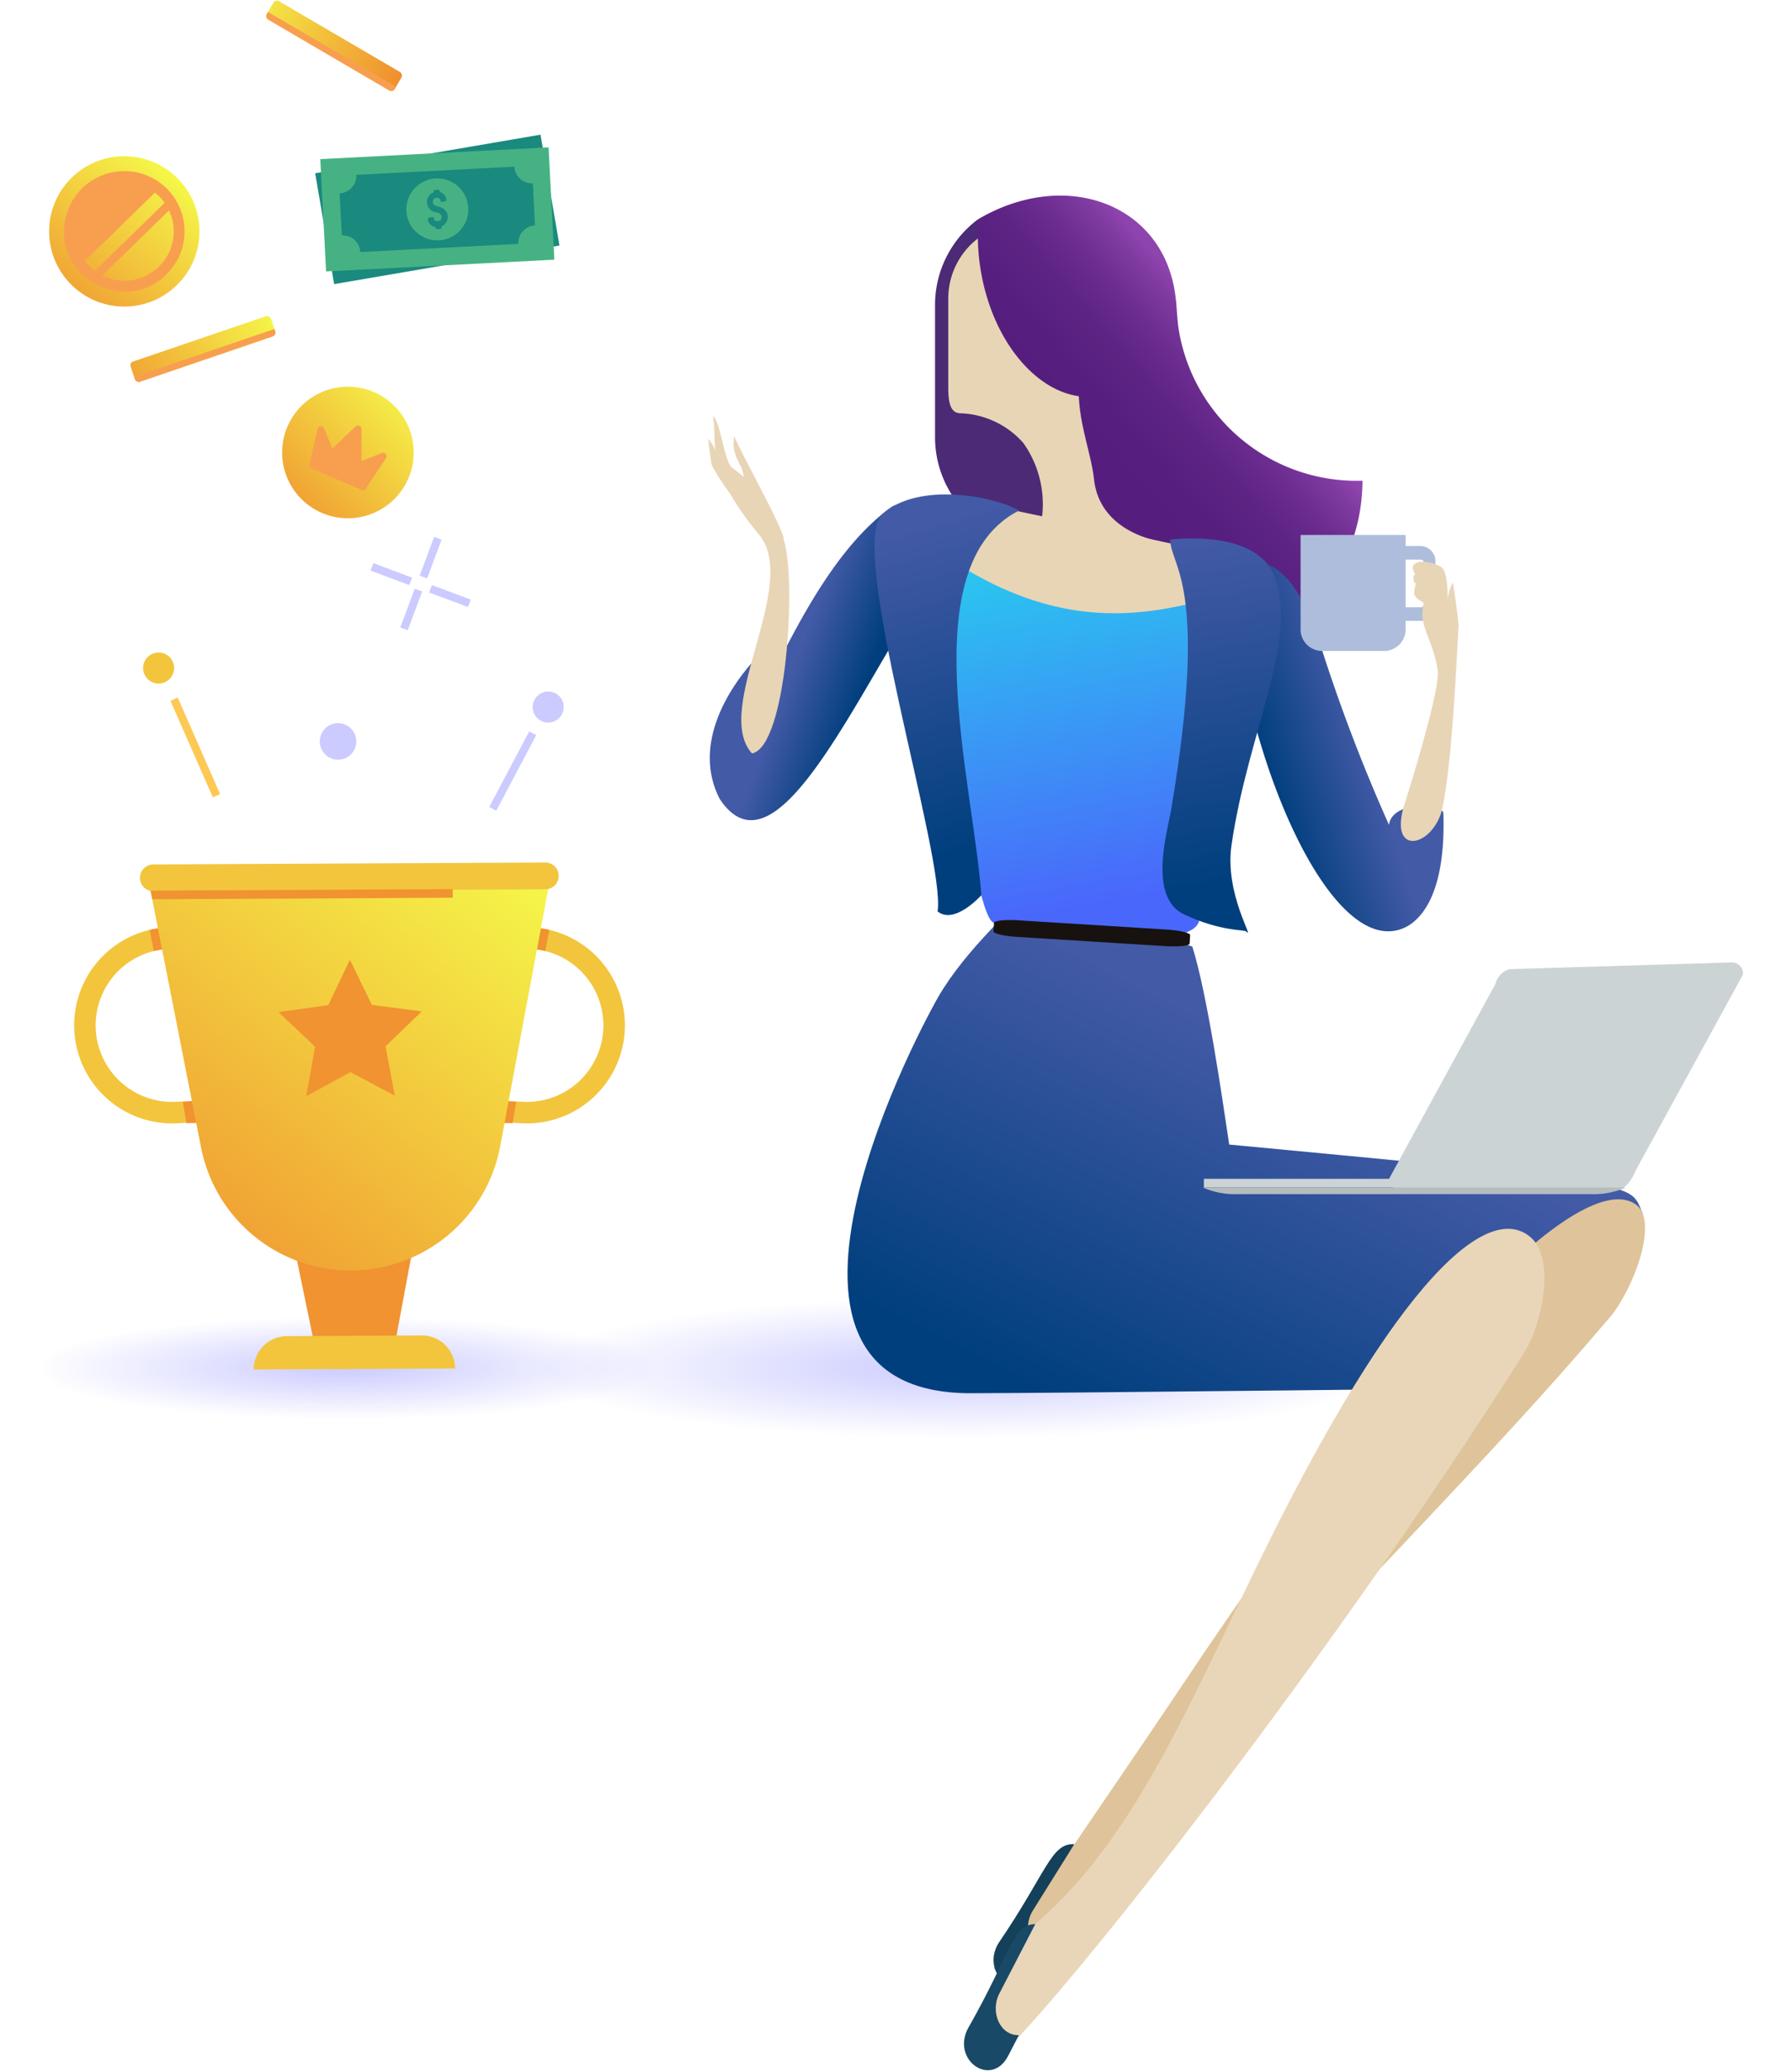 <svg xmlns="http://www.w3.org/2000/svg" xmlns:xlink="http://www.w3.org/1999/xlink" viewBox="0 0 225 260"><defs><style>.a,.b{opacity:0.6;}.a{fill:url(#a);}.b{fill:url(#b);}.c{fill:url(#c);}.d{fill:#f89f4f;}.e{fill:url(#d);}.f{fill:#1a897e;}.g{fill:#46b283;}.h{fill:url(#e);}.i{fill:url(#f);}.j,.n{fill:#f2c53d;}.k{fill:#f09330;}.l{fill:url(#g);}.m{fill:#99f;}.m,.o{opacity:0.5;}.n{stroke:#fdc854;}.n,.o{stroke-miterlimit:10;}.o{fill:none;stroke:#99f;}.p{fill:#4c2a76;}.q{fill:url(#h);}.r{fill:#e8d5b6;}.s{fill:url(#i);}.t{fill:#dfc39a;}.u{fill:#14405a;}.v{fill:#3d8dcb;}.w{fill:url(#j);}.x{fill:#e9d6b8;}.y{fill:#184966;}.z{fill:url(#k);}.aa{fill:#ccd3d5;}.ab{fill:#b5bcbe;}.ac{fill:url(#l);}.ad{fill:url(#m);}.ae{fill:#aebddb;}.af{fill:#171210;}.ag{fill:url(#n);}</style><radialGradient id="a" cx="5269.677" cy="423.671" r="133.965" gradientTransform="translate(-1500.51 151.413) scale(0.293 0.048)" gradientUnits="userSpaceOnUse"><stop offset="0" stop-color="#99f"/><stop offset="0.002" stop-color="#99f" stop-opacity="0.979"/><stop offset="0.013" stop-color="#99f" stop-opacity="0.894"/><stop offset="0.026" stop-color="#99f" stop-opacity="0.827"/><stop offset="0.043" stop-color="#99f" stop-opacity="0.781"/><stop offset="0.065" stop-color="#99f" stop-opacity="0.754"/><stop offset="0.128" stop-color="#99f" stop-opacity="0.747"/><stop offset="1" stop-color="#99f" stop-opacity="0"/></radialGradient><radialGradient id="b" cx="5532.937" cy="423.671" r="182.921" xlink:href="#a"/><linearGradient id="c" x1="52.138" y1="48.504" x2="26.904" y2="73.289" gradientTransform="translate(58.633 -13.276) rotate(49.6)" gradientUnits="userSpaceOnUse"><stop offset="0" stop-color="#f5fb4a"/><stop offset="1" stop-color="#ed6124"/></linearGradient><linearGradient id="d" x1="28.947" y1="-0.986" x2="59.143" y2="14.659" gradientTransform="translate(2.836 21.968) rotate(-30.326)" xlink:href="#c"/><linearGradient id="e" x1="34.843" y1="38.215" x2="3.469" y2="56.972" gradientTransform="translate(15.506 -5.88) rotate(18.832)" xlink:href="#c"/><linearGradient id="f" x1="22.16" y1="21.002" x2="-0.494" y2="48.815" gradientTransform="matrix(1, 0, 0, 1, 0, 0)" xlink:href="#c"/><linearGradient id="g" x1="61.562" y1="101.624" x2="-3.036" y2="186.24" gradientTransform="matrix(1, 0, 0, 1, 0, 0)" xlink:href="#c"/><linearGradient id="h" x1="132.732" y1="61.27" x2="154.223" y2="42.493" gradientUnits="userSpaceOnUse"><stop offset="0" stop-color="#541d7d"/><stop offset="0.401" stop-color="#561f7f"/><stop offset="0.61" stop-color="#5e2485"/><stop offset="0.775" stop-color="#6c2d90"/><stop offset="0.915" stop-color="#7e3aa0"/><stop offset="1" stop-color="#8e44ad"/></linearGradient><linearGradient id="i" x1="141.254" y1="179.939" x2="164.244" y2="134.274" gradientUnits="userSpaceOnUse"><stop offset="0" stop-color="#003f7d"/><stop offset="1" stop-color="#435aa6"/></linearGradient><linearGradient id="j" x1="143.092" y1="112.392" x2="133.644" y2="61.059" gradientUnits="userSpaceOnUse"><stop offset="0" stop-color="#4a67fb"/><stop offset="1" stop-color="#24d8ed"/></linearGradient><linearGradient id="k" x1="108.872" y1="85.062" x2="100.369" y2="81.913" xlink:href="#i"/><linearGradient id="l" x1="158.756" y1="96.04" x2="171.059" y2="92.254" xlink:href="#i"/><linearGradient id="m" x1="156.264" y1="110.462" x2="149.336" y2="68.261" xlink:href="#i"/><linearGradient id="n" x1="127.388" y1="104.786" x2="116.045" y2="66.032" xlink:href="#i"/></defs><ellipse class="a" cx="43.884" cy="171.861" rx="39.171" ry="6.53"/><ellipse class="b" cx="121.038" cy="171.861" rx="53.485" ry="8.916"/><circle class="c" cx="43.682" cy="56.809" r="8.259" transform="translate(-27.891 53.255) rotate(-49.6)"/><polyline class="d" points="44.943 53.854 41.552 57.088 40.291 53.948 39.267 58.418 45.574 61.11 48.094 57.278 44.954 58.54 44.943 53.854"/><path class="d" d="M45.574,61.547a.437.437,0,0,1-.172-.035L39.1,58.82a.436.436,0,0,1-.255-.5l1.023-4.47a.439.439,0,0,1,.393-.339.457.457,0,0,1,.44.274l1.021,2.54,2.923-2.788a.438.438,0,0,1,.74.316l.009,4.04,2.541-1.021a.44.44,0,0,1,.528.646L45.94,61.35A.436.436,0,0,1,45.574,61.547Zm-5.8-3.388,5.634,2.4,1.55-2.358-1.843.741a.438.438,0,0,1-.6-.405l-.008-3.667-2.654,2.531a.437.437,0,0,1-.708-.154l-.74-1.843Z"/><rect class="e" x="32.639" y="4.413" width="18.618" height="2.676" rx="0.499" transform="translate(8.644 -20.394) rotate(30.326)"/><path class="d" d="M33.677,2.463l15.192,8.886a.508.508,0,0,0,.7-.182l.155-.264L33.649,1.5l-.154.264A.509.509,0,0,0,33.677,2.463Z"/><rect class="f" x="40.559" y="19.23" width="28.701" height="14.118" transform="translate(-3.65 9.648) rotate(-9.72)"/><rect class="g" x="40.559" y="19.23" width="28.701" height="14.118" transform="translate(-1.281 2.862) rotate(-2.951)"/><path class="f" d="M67.172,28.3l-.272-5.28a2.208,2.208,0,0,1-2.319-2.091L44.738,21.956a2.209,2.209,0,0,1-2.092,2.318l.273,5.281a2.207,2.207,0,0,1,2.318,2.091l19.844-1.023A2.208,2.208,0,0,1,67.172,28.3Z"/><circle class="g" cx="54.909" cy="26.289" r="3.891" transform="translate(-5.863 22.707) rotate(-22.211)"/><path class="f" d="M55.95,26.458a1.573,1.573,0,0,0-.9-.516l-.116-.032c-.661-.168-.637-.489-.515-.879.179-.282.84-.334.889.206.055.263.461.047.614.033a.181.181,0,0,0,.13-.215,1.135,1.135,0,0,0-.827-.935c.006-.131-.023-.315-.194-.3-.252.038-.65-.084-.571.33a1.293,1.293,0,0,0,.28,2.5l.115.032c.554.14.565.345.577.563a.54.54,0,0,1-.1.377c-.293.246-.86.191-.857-.222a.177.177,0,0,0-.2-.146l-.405.067a.178.178,0,0,0-.146.2,1.036,1.036,0,0,0,.954.965c-.01.125.042.278.192.268.256-.039.649.085.571-.332A1.277,1.277,0,0,0,55.95,26.458Z"/><rect class="h" x="16.173" y="42.473" width="18.618" height="2.676" rx="0.499" transform="translate(-12.778 10.571) rotate(-18.832)"/><path class="d" d="M17.585,47.919l16.658-5.682a.509.509,0,0,0,.318-.646l-.1-.289L16.84,47.312l.1.289A.51.51,0,0,0,17.585,47.919Z"/><circle class="i" cx="15.606" cy="29.05" r="9.439"/><path class="d" d="M19.127,22.35A7.578,7.578,0,0,0,8.906,25.528c-4.33,9.06,8.417,15.743,13.4,7.043A7.577,7.577,0,0,0,19.127,22.35ZM10.649,32.772l8.805-8.587a6.192,6.192,0,0,1,1.211,1.281L11.9,34.016A6.177,6.177,0,0,1,10.649,32.772Zm10.45-.835A6.228,6.228,0,0,1,12.832,34.6l8.385-8.176A6.194,6.194,0,0,1,21.1,31.937Z"/><path class="j" d="M25.771,140.857l-3.94.185a12.312,12.312,0,0,1-.416-24.621l.94-.185.046,2.7-.94.185a9.612,9.612,0,1,0,.324,19.222l3.94-.185Z"/><rect class="k" x="19.039" y="116.615" width="1.078" height="2.704" transform="translate(-22.426 6.006) rotate(-11.142)"/><polygon class="k" points="23.414 141.009 22.945 138.335 24.135 138.249 24.645 140.994 23.414 141.009"/><path class="j" d="M62,140.857l3.94.185a12.312,12.312,0,1,0,.416-24.621l-.94-.185-.046,2.7.94.185a9.612,9.612,0,1,1-.324,19.222l-3.94-.185Z"/><rect class="k" x="66.838" y="117.428" width="2.704" height="1.078" transform="translate(-60.73 162.076) rotate(-78.858)"/><polygon class="k" points="64.353 141.009 64.822 138.335 63.632 138.249 63.123 140.994 64.353 141.009"/><polygon class="k" points="52.221 154.617 49.524 169.056 39.545 169.122 36.525 154.561 52.221 154.617"/><path class="l" d="M44.106,159.507h0a19.119,19.119,0,0,0,18.7-15.611l6.27-33.6-50.427.25,6.6,33.533A19.119,19.119,0,0,0,44.106,159.507Z"/><path class="j" d="M19.244,108.53l49.217-.244a1.68,1.68,0,0,1,1.689,1.672h0a1.679,1.679,0,0,1-1.672,1.689l-49.217.245a1.68,1.68,0,0,1-1.689-1.673h0A1.681,1.681,0,0,1,19.244,108.53Z"/><path class="j" d="M31.864,171.94l25.28-.126h0a4.169,4.169,0,0,0-4.189-4.148l-16.943.084a4.168,4.168,0,0,0-4.148,4.19Z"/><polygon class="k" points="19.111 112.895 18.911 111.817 56.843 111.629 56.848 112.707 19.111 112.895"/><polygon class="k" points="43.929 120.496 41.222 126.192 34.976 127.069 39.557 131.404 38.46 137.616 43.999 134.599 49.568 137.561 48.41 131.361 52.948 126.98 46.693 126.165 43.929 120.496"/><circle class="m" cx="42.445" cy="93.084" r="2.295" transform="translate(-20.365 12.331) rotate(-13.364)"/><circle class="m" cx="68.833" cy="88.769" r="1.949" transform="translate(-18.47 18.085) rotate(-13.214)"/><circle class="j" cx="19.914" cy="83.87" r="1.949"/><line class="n" x1="21.862" y1="87.781" x2="27.177" y2="99.905"/><line class="o" x1="66.884" y1="92.063" x2="61.869" y2="101.548"/><line class="o" x1="53.159" y1="72.443" x2="54.979" y2="67.575"/><line class="o" x1="50.725" y1="78.952" x2="52.545" y2="74.085"/><line class="o" x1="54.061" y1="73.924" x2="58.929" y2="75.744"/><line class="o" x1="46.7" y1="71.171" x2="51.567" y2="72.991"/><path class="p" d="M122.78,27.544A13.421,13.421,0,0,0,117.4,38.285V54.893a13.454,13.454,0,0,0,13.456,13.453l3.023-5.743Z"/><path class="q" d="M147.964,41.16c-.165-1.178-.278-3.491-.322-3.49-1.164-11.952-13.671-16.732-24.862-10.126-.395,6.107,1,18.787,1,18.787l25.764,35.81c10.922-.732,21.418-8.25,21.531-21.79A22.622,22.622,0,0,1,147.964,41.16Z"/><path class="r" d="M122.78,29.939a9.514,9.514,0,0,0-3.718,7.544v11.1c0,1.723.167,3.306,1.558,3.306a11.007,11.007,0,0,1,7.864,3.723,13.269,13.269,0,0,1,2.061,10.876c-1.653,6.521-6.715,13.624-7.2,14.6s23.273-7.1,22.3-13.134c0,0-7.537-1.008-8.285-7.789-.346-3.115-1.73-6.508-1.909-10.422-5.737-.808-10.988-7.367-12.345-16.007a26.082,26.082,0,0,1-.324-3.79"/><path class="s" d="M117.25,126.171c3.062-5.912,9.232-11.513,11.954-14.344l20.5,7.012c1.852,5.862,3.718,18.715,4.632,24.856,53.059,5.006,50.224,4.84,51.919,8.682l-12.8,21.838s-61.2.7-71.192.7C89.807,175.308,117.25,126.171,117.25,126.171Z"/><path class="t" d="M201.989,165.556c3.112-3.608,6.2-12.026,3.561-14.212-4.442-3.666-19.589,3.977-57.689,61.093-8.294,12.438-26.671,38.712-22.437,34.332,63.106-65.278,68.258-71.587,76.565-81.213"/><path class="u" d="M125.408,243.9c6.036-8.854,6.554-12.525,9.48-12.365l-5.2,8.322c-1.381,2.206-.345,5.269,2.021,5.4l-1.552,2.486c-2.407,3.855-7.16.022-4.749-3.847"/><path class="r" d="M149.4,102.154l12.335-19.089c3.666-5.673,1.5-11.406-4.811-12.738L121.22,62.792c-3.965-.5-10.318,5.184-8.9,11.93l7.569,22.05Z"/><path class="v" d="M122.938,110.32c.042,2.555,2.7,6.683,4.639,6.643l18.818.605c1.94-.036,6.606-3.185,6.561-5.741l-.18-8.59c-.049-2.555-1.658-4.594-3.6-4.555l-24.336-5.8c-1.94.037-3.476,2.14-3.429,4.695Z"/><path class="w" d="M124.805,115.865c11,2.061,25.126,3.326,25.775-.356s6.046-33.676,5.72-39.787c-.037-.559-.1-1.1-.182-1.622-8.843,2.084-21.109,7.3-38.446-4.989C117.133,70.1,121.647,115.011,124.805,115.865Z"/><path class="x" d="M191.407,169.781c2.18-3.448,3.914-11.59.871-14.357-5.113-4.647-16.368,3.965-34.587,41.444-9.182,18.893-16.089,35.233-28.5,45.342-5.975,4.876-4.331,16.588-4.1,16.373,8.694-7.962,42.042-50.431,66.313-88.8"/><path class="y" d="M121.535,254.667c5.524-9.705,5.535-13.016,8.452-13.1l-4.513,8.722c-1.182,2.278.058,5.28,2.456,5.219l-1.346,2.6c-2.1,4.044-7.138.592-5.049-3.448"/><path class="z" d="M111.922,63.667c-5.96,4.275-10.434,12.073-14.134,19.4a9.384,9.384,0,0,0-2.609-.68s-9.361,9.073-4.81,17.925c6.494,9.784,15.493-9.539,24.182-23.7C121.336,65.555,114.038,62.149,111.922,63.667Z"/><path class="r" d="M98.4,67.761c.255-.877-5.462-11.03-6.215-13-.416,2.294.842,3.421,1.068,4.461s.266.652-1.244-.442c-1.075-.6-1.491-5.8-2.5-6.558.654,3.2-1.232,6.494,5.794,14.9C100.5,73.371,89.389,89,94.417,94.593,98.8,93.728,100.036,72.736,98.4,67.761Z"/><path class="r" d="M92.085,62.533a30.6,30.6,0,0,1-2.7-4.079c-.157-.571-.47-3.367-.47-3.367A5.5,5.5,0,0,1,90.1,57.331a45.256,45.256,0,0,0,1.981,5.2"/><rect class="aa" x="151.156" y="147.999" width="52.752" height="1.085"/><path class="aa" d="M174.441,147.935a1.44,1.44,0,0,0,1.33,1.526h27.058c.733,0,1.734-.538,2.632-2.671l13.374-24.421a1.393,1.393,0,0,0-1.559-1.53l-27.756.839a2.57,2.57,0,0,0-1.754,1.848Z"/><path class="ab" d="M151.024,149.085a9.838,9.838,0,0,0,4.323.836h44.46a9.825,9.825,0,0,0,4.319-.836Z"/><path class="ac" d="M181.221,101.989c-.835-1.31-6.521-1.245-6.819,1.577a214.893,214.893,0,0,1-8.661-22.733c-4.389-13.871-10.778-10.558-10.941-7.713.422,18.963,11.613,47.107,21.227,43.487C177.7,115.984,181.616,113.316,181.221,101.989Z"/><path class="ad" d="M146.926,67.749s10.873-1.462,13.12,4.676c2.985,8.141-3.339,19.363-5.423,33.688-.893,6.172,3.032,12.027,1.819,10.823-.245-.243-3.144.035-7.763-2.128s-2.058-10.576-1.606-13.291c4.724-28.206-.08-30.294-.147-33.768"/><path class="ae" d="M178.464,68.552h-1.981V67.166H163.3V78.839a2.719,2.719,0,0,0,2.5,2.882h8.175a2.718,2.718,0,0,0,2.507-2.882v-.89h1.981a1.913,1.913,0,0,0,1.765-2.026V70.584a1.915,1.915,0,0,0-1.765-2.032m.276,7.371a.3.3,0,0,1-.276.316h-1.981V70.261h1.981a.3.3,0,0,1,.276.323Z"/><path class="r" d="M183.132,78.688c.01-.976-.712-5.574-.712-5.574a5.518,5.518,0,0,0-.661,2.65s.186-3.869-.8-4.578c-1.894-1.072-4.451-.908-3.255.951-.363,0-.252,1.116.063,1.116-.293,1.369-.5,1.583,1.027,2.441-.834,2.839,1.135,4.475,1.723,8.458.367,2.659-4.333,17.34-4.333,17.34-1.585,6.022,3.654,4.767,4.855.238C182.322,96.162,182.889,82.6,183.132,78.688Z"/><path class="af" d="M149.366,118.462c-.018.282-1.367.428-3.017.325l-18.656-1.163c-1.648-.1-2.97-.413-2.953-.695l.065-1.064c.014-.28,1.367-.425,3.016-.324l18.655,1.164c1.649.1,2.972.413,2.952.7Z"/><path class="ag" d="M110.856,64.472c4.552-3.973,13.818-2.22,17.107-.383-13.424,6.794-5.846,33.7-4.744,48.3,0,0-3.373,3.775-5.495,2.037C118.762,107.677,106.154,68.346,110.856,64.472Z"/></svg>